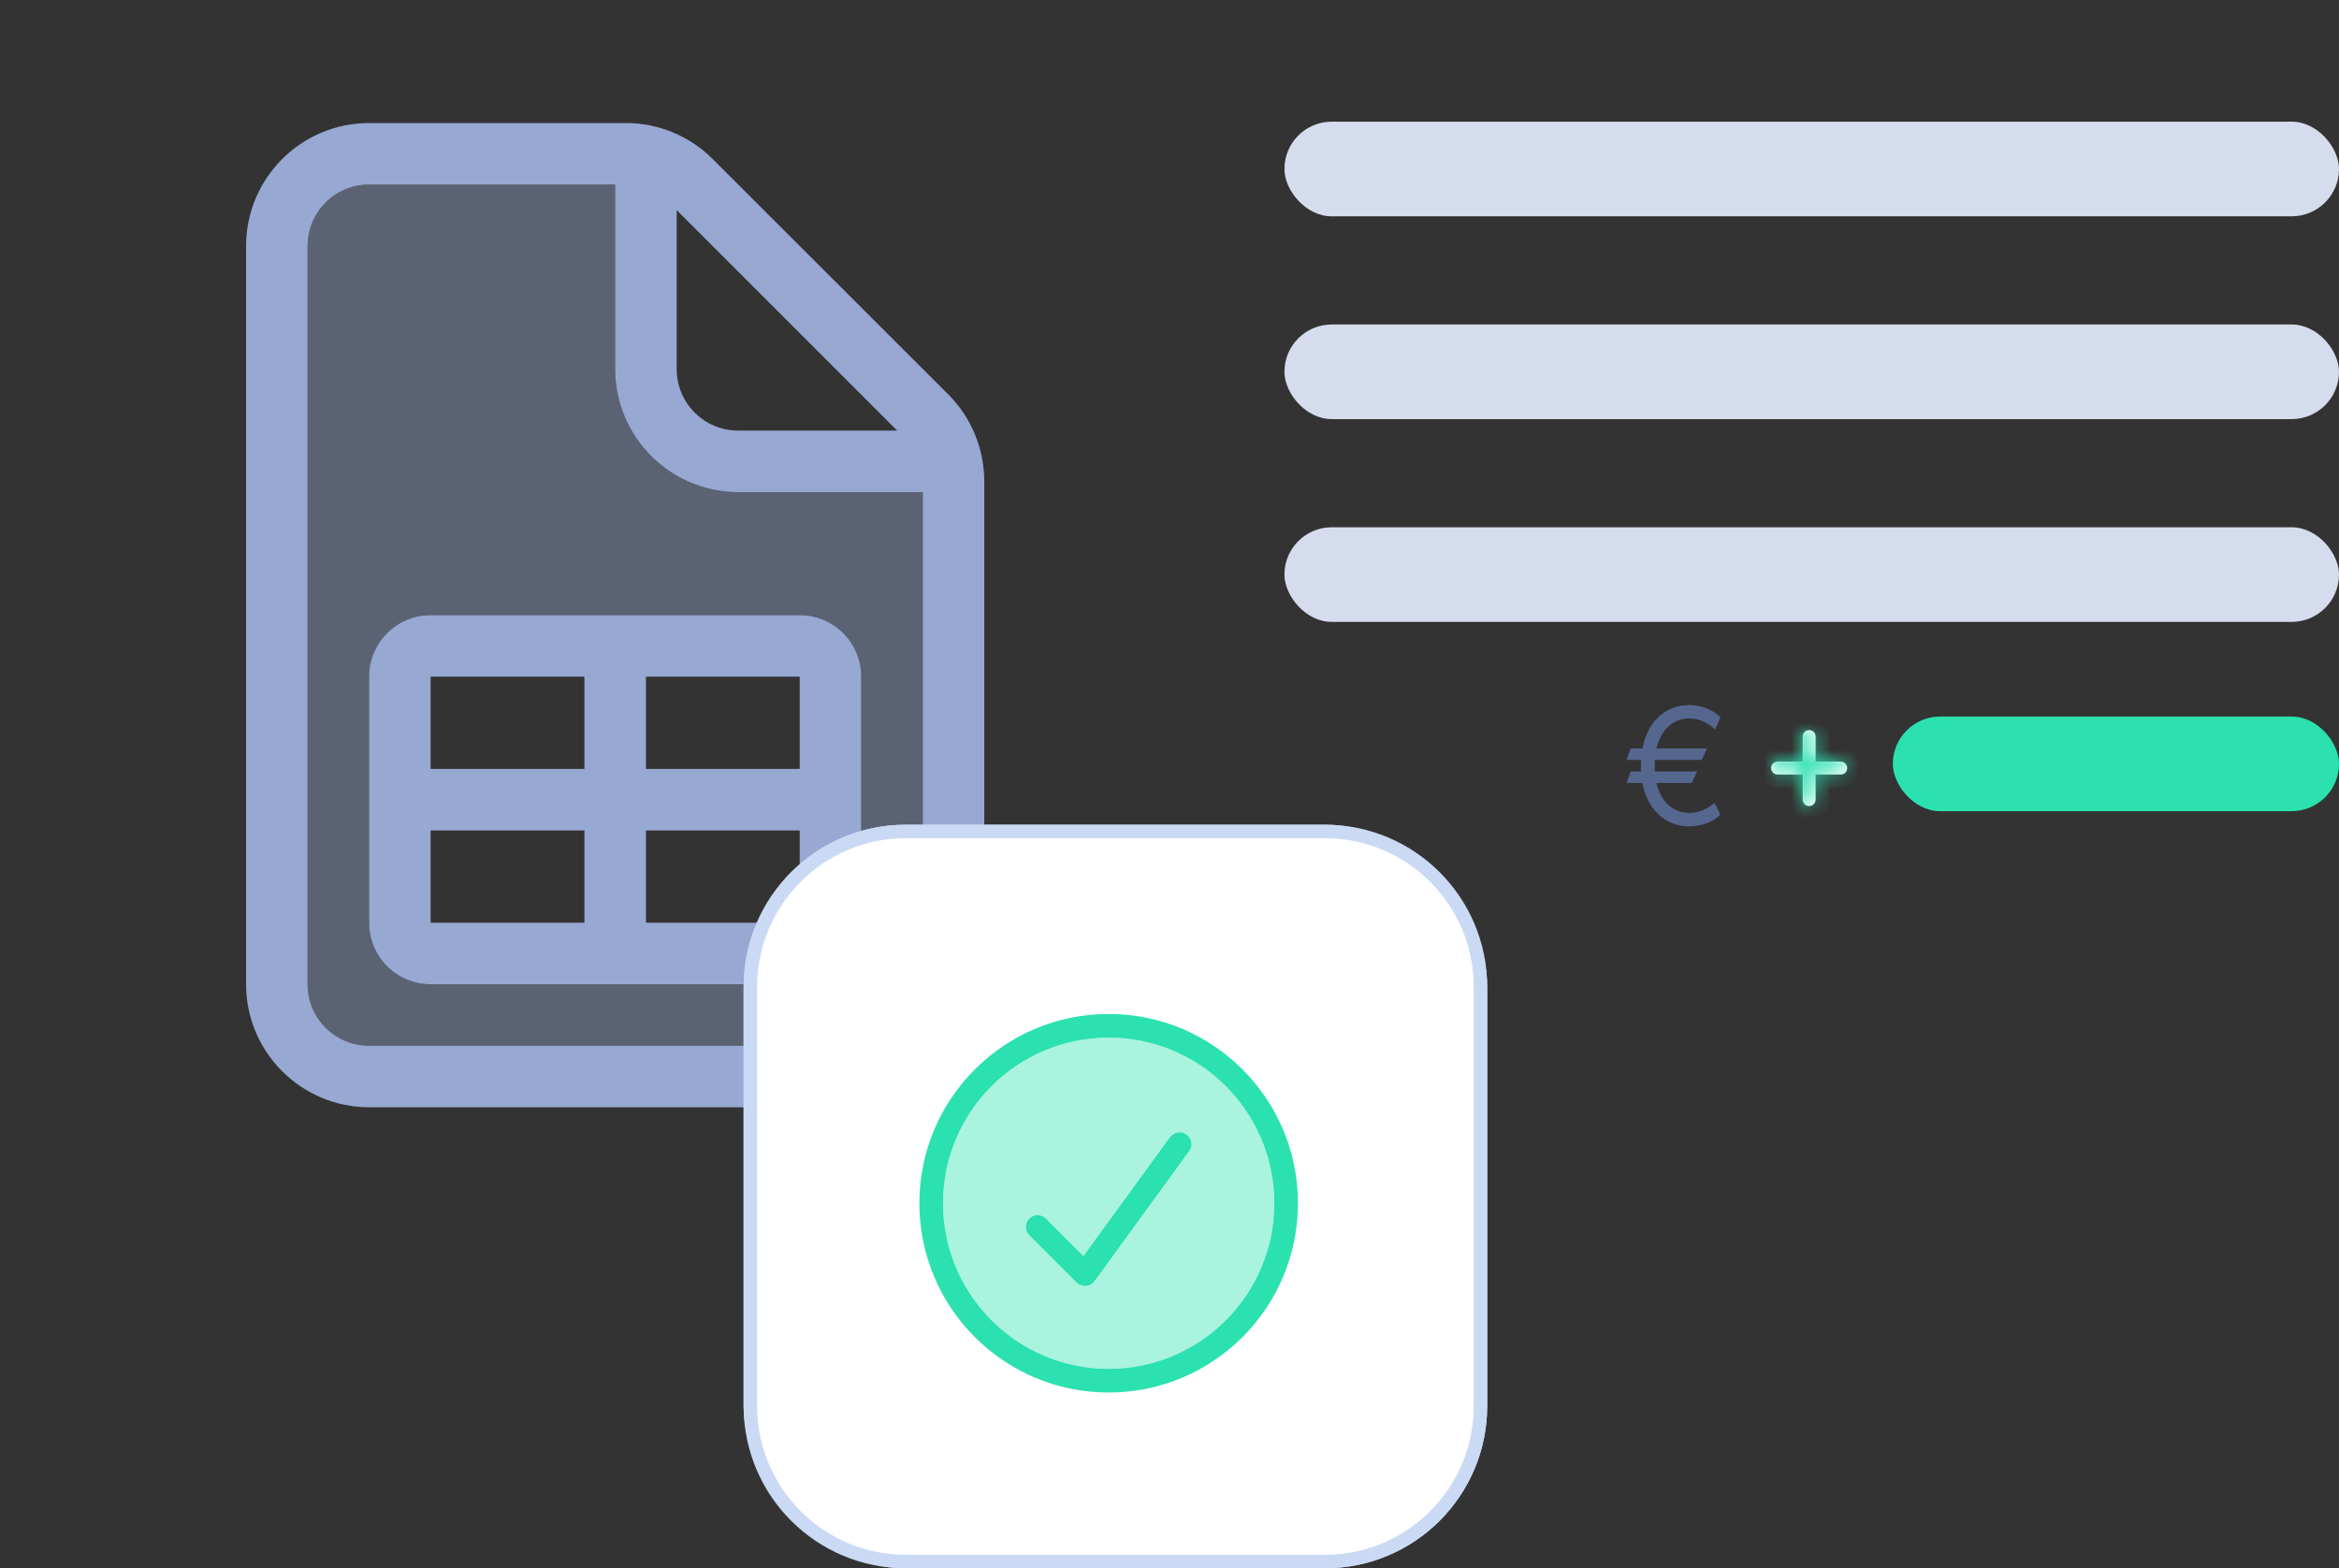 <svg width="173" height="116" viewBox="0 0 173 116" fill="none" xmlns="http://www.w3.org/2000/svg">
<rect x="0" y="0" width="173" height="116" fill="#333333" stroke="none"/>
<mask id="path-1-inside-1_491_84" fill="white">
<path d="M133.812 59.625C133.549 59.625 133.335 59.411 133.335 59.148V54.477C133.335 54.214 133.549 54 133.812 54C134.076 54 134.29 54.214 134.29 54.477V59.148C134.29 59.411 134.076 59.625 133.812 59.625ZM131.477 57.29C131.214 57.29 131 57.076 131 56.812C131 56.549 131.214 56.335 131.477 56.335H136.148C136.411 56.335 136.625 56.549 136.625 56.812C136.625 57.076 136.411 57.29 136.148 57.29H131.477Z"/>
</mask>
<path d="M133.812 59.625C133.549 59.625 133.335 59.411 133.335 59.148V54.477C133.335 54.214 133.549 54 133.812 54C134.076 54 134.29 54.214 134.29 54.477V59.148C134.29 59.411 134.076 59.625 133.812 59.625ZM131.477 57.29C131.214 57.29 131 57.076 131 56.812C131 56.549 131.214 56.335 131.477 56.335H136.148C136.411 56.335 136.625 56.549 136.625 56.812C136.625 57.076 136.411 57.29 136.148 57.29H131.477Z" fill="white"/>
<path d="M133.335 59.148H134.335V54.477H133.335H132.335V59.148H133.335ZM134.29 54.477H133.29V59.148H134.29H135.29V54.477H134.29ZM131.477 56.335V57.335H136.148V56.335V55.335H131.477V56.335ZM136.148 57.29V56.29H131.477V57.29V58.29H136.148V57.29ZM136.625 56.812H135.625C135.625 56.524 135.859 56.29 136.148 56.29V57.29V58.29C136.964 58.29 137.625 57.628 137.625 56.812H136.625ZM136.148 56.335V57.335C135.859 57.335 135.625 57.101 135.625 56.812H136.625H137.625C137.625 55.997 136.964 55.335 136.148 55.335V56.335ZM131 56.812H132C132 57.101 131.766 57.335 131.477 57.335V56.335V55.335C130.661 55.335 130 55.997 130 56.812H131ZM131 56.812H130C130 57.628 130.661 58.29 131.477 58.29V57.29V56.29C131.766 56.29 132 56.524 132 56.812H131ZM134.29 59.148H133.29C133.29 58.859 133.524 58.625 133.812 58.625V59.625V60.625C134.628 60.625 135.29 59.964 135.29 59.148H134.29ZM133.812 54V55C133.524 55 133.29 54.766 133.29 54.477H134.29H135.29C135.29 53.661 134.628 53 133.812 53V54ZM133.335 54.477H134.335C134.335 54.766 134.101 55 133.812 55V54V53C132.997 53 132.335 53.661 132.335 54.477H133.335ZM133.335 59.148H132.335C132.335 59.964 132.997 60.625 133.812 60.625V59.625V58.625C134.101 58.625 134.335 58.859 134.335 59.148H133.335Z" fill="#2BE1B0" mask="url(#path-1-inside-1_491_84)"/>
<path opacity="0.4" d="M22.75 18.2V72.8C22.75 75.317 24.783 77.35 27.3 77.35H63.7C66.217 77.35 68.25 75.317 68.25 72.8V36.4H54.6C49.581 36.4 45.5 32.319 45.5 27.3V13.65H27.3C24.783 13.65 22.75 15.683 22.75 18.2ZM27.3 50.05C27.3 47.533 29.333 45.5 31.85 45.5H59.15C61.667 45.5 63.7 47.533 63.7 50.05V68.25C63.7 70.767 61.667 72.8 59.15 72.8H31.85C29.333 72.8 27.3 70.767 27.3 68.25V50.05Z" fill="#97A8D2"/>
<path d="M27.3 13.65H45.5V27.3C45.5 32.319 49.581 36.4 54.6 36.4H68.25V72.8C68.25 75.317 66.217 77.35 63.7 77.35H27.3C24.783 77.35 22.75 75.317 22.75 72.8V18.2C22.75 15.683 24.783 13.65 27.3 13.65ZM50.05 15.541L66.359 31.85H54.6C52.083 31.85 50.05 29.817 50.05 27.3V15.541ZM27.3 9.1C22.281 9.1 18.2 13.181 18.2 18.2V72.8C18.2 77.819 22.281 81.9 27.3 81.9H63.7C68.719 81.9 72.8 77.819 72.8 72.8V35.618C72.8 33.201 71.847 30.883 70.141 29.177L52.709 11.759C51.003 10.053 48.699 9.1 46.282 9.1H27.3ZM31.85 45.5C29.333 45.5 27.3 47.533 27.3 50.05V68.25C27.3 70.767 29.333 72.8 31.85 72.8H59.15C61.667 72.8 63.7 70.767 63.7 68.25V50.05C63.7 47.533 61.667 45.5 59.15 45.5H31.85ZM43.225 50.05V56.875H31.85V50.05H43.225ZM43.225 61.425V68.25H31.85V61.425H43.225ZM47.775 68.25V61.425H59.15V68.25H47.775ZM47.775 56.875V50.05H59.15V56.875H47.775Z" fill="#97A8D2"/>
<rect x="55.5" y="61.5" width="54" height="54" rx="11.5" fill="white" stroke="#CADAF5"/>
<path d="M67 61.5H98C104.351 61.5 109.5 66.649 109.5 73V104C109.5 110.351 104.351 115.5 98 115.5H67C60.649 115.5 55.5 110.351 55.5 104V73C55.5 66.649 60.649 61.5 67 61.5Z" fill="white" stroke="#CADAF5"/>
<rect x="95" y="9" width="78" height="7" rx="3.5" fill="#D5DCED"/>
<rect x="95" y="24" width="78" height="7" rx="3.5" fill="#D5DCED"/>
<rect x="95" y="39" width="78" height="7" rx="3.5" fill="#D5DCED"/>
<rect x="140" y="53" width="33" height="7" rx="3.5" fill="#2BE1B0"/>
<path d="M126.256 55.358L125.864 56.21H120.307L120.614 55.358H126.256ZM125.523 57.062L125.131 57.915H120.307L120.614 57.062H125.523ZM127.261 53.057L126.852 53.943C126.67 53.778 126.479 53.636 126.277 53.517C126.075 53.398 125.864 53.305 125.642 53.24C125.42 53.175 125.188 53.142 124.943 53.142C124.46 53.142 124.026 53.276 123.639 53.543C123.253 53.81 122.947 54.203 122.723 54.723C122.499 55.243 122.386 55.881 122.386 56.636C122.386 57.392 122.499 58.03 122.723 58.55C122.947 59.07 123.253 59.463 123.639 59.73C124.026 59.997 124.46 60.131 124.943 60.131C125.193 60.131 125.429 60.098 125.651 60.033C125.875 59.967 126.084 59.878 126.277 59.764C126.473 59.651 126.653 59.523 126.818 59.381L127.244 60.267C126.946 60.548 126.597 60.761 126.196 60.906C125.795 61.048 125.378 61.119 124.943 61.119C124.244 61.119 123.625 60.938 123.085 60.574C122.548 60.21 122.126 59.693 121.82 59.023C121.516 58.352 121.364 57.557 121.364 56.636C121.364 55.716 121.516 54.92 121.82 54.25C122.126 53.58 122.548 53.062 123.085 52.699C123.625 52.335 124.244 52.153 124.943 52.153C125.395 52.153 125.817 52.231 126.209 52.388C126.604 52.544 126.955 52.767 127.261 53.057Z" fill="#55678F"/>
<path d="M82 103C74.267 103 68 96.733 68 89C68 81.267 74.267 75 82 75C89.733 75 96 81.267 96 89C96 96.733 89.733 103 82 103ZM82 76.75C75.235 76.75 69.75 82.235 69.75 89C69.75 95.765 75.235 101.25 82 101.25C88.765 101.25 94.25 95.765 94.25 89C94.25 82.235 88.765 76.75 82 76.75ZM86.544 84.111C86.829 83.723 87.376 83.635 87.764 83.919C88.152 84.204 88.24 84.751 87.956 85.139L80.956 94.764C80.802 94.972 80.573 95.103 80.316 95.12C80.059 95.136 79.807 95.048 79.627 94.868L76.127 91.368C75.787 91.029 75.787 90.471 76.127 90.132C76.466 89.793 77.023 89.793 77.362 90.132L80.135 92.905L86.534 84.111H86.544Z" fill="#2BE1B0"/>
<path opacity="0.4" d="M69.75 89C69.75 95.765 75.235 101.25 82 101.25C88.765 101.25 94.25 95.765 94.25 89C94.25 82.235 88.765 76.75 82 76.75C75.235 76.75 69.75 82.235 69.75 89ZM76.132 90.132C76.471 89.793 77.029 89.793 77.368 90.132L80.141 92.905L86.539 84.111C86.823 83.723 87.37 83.635 87.759 83.919C88.147 84.204 88.234 84.751 87.95 85.139L80.95 94.764C80.797 94.972 80.567 95.103 80.31 95.12C80.053 95.136 79.802 95.048 79.621 94.868L76.121 91.368C75.782 91.029 75.782 90.471 76.121 90.132H76.132Z" fill="#2BE1B0"/>
</svg>
